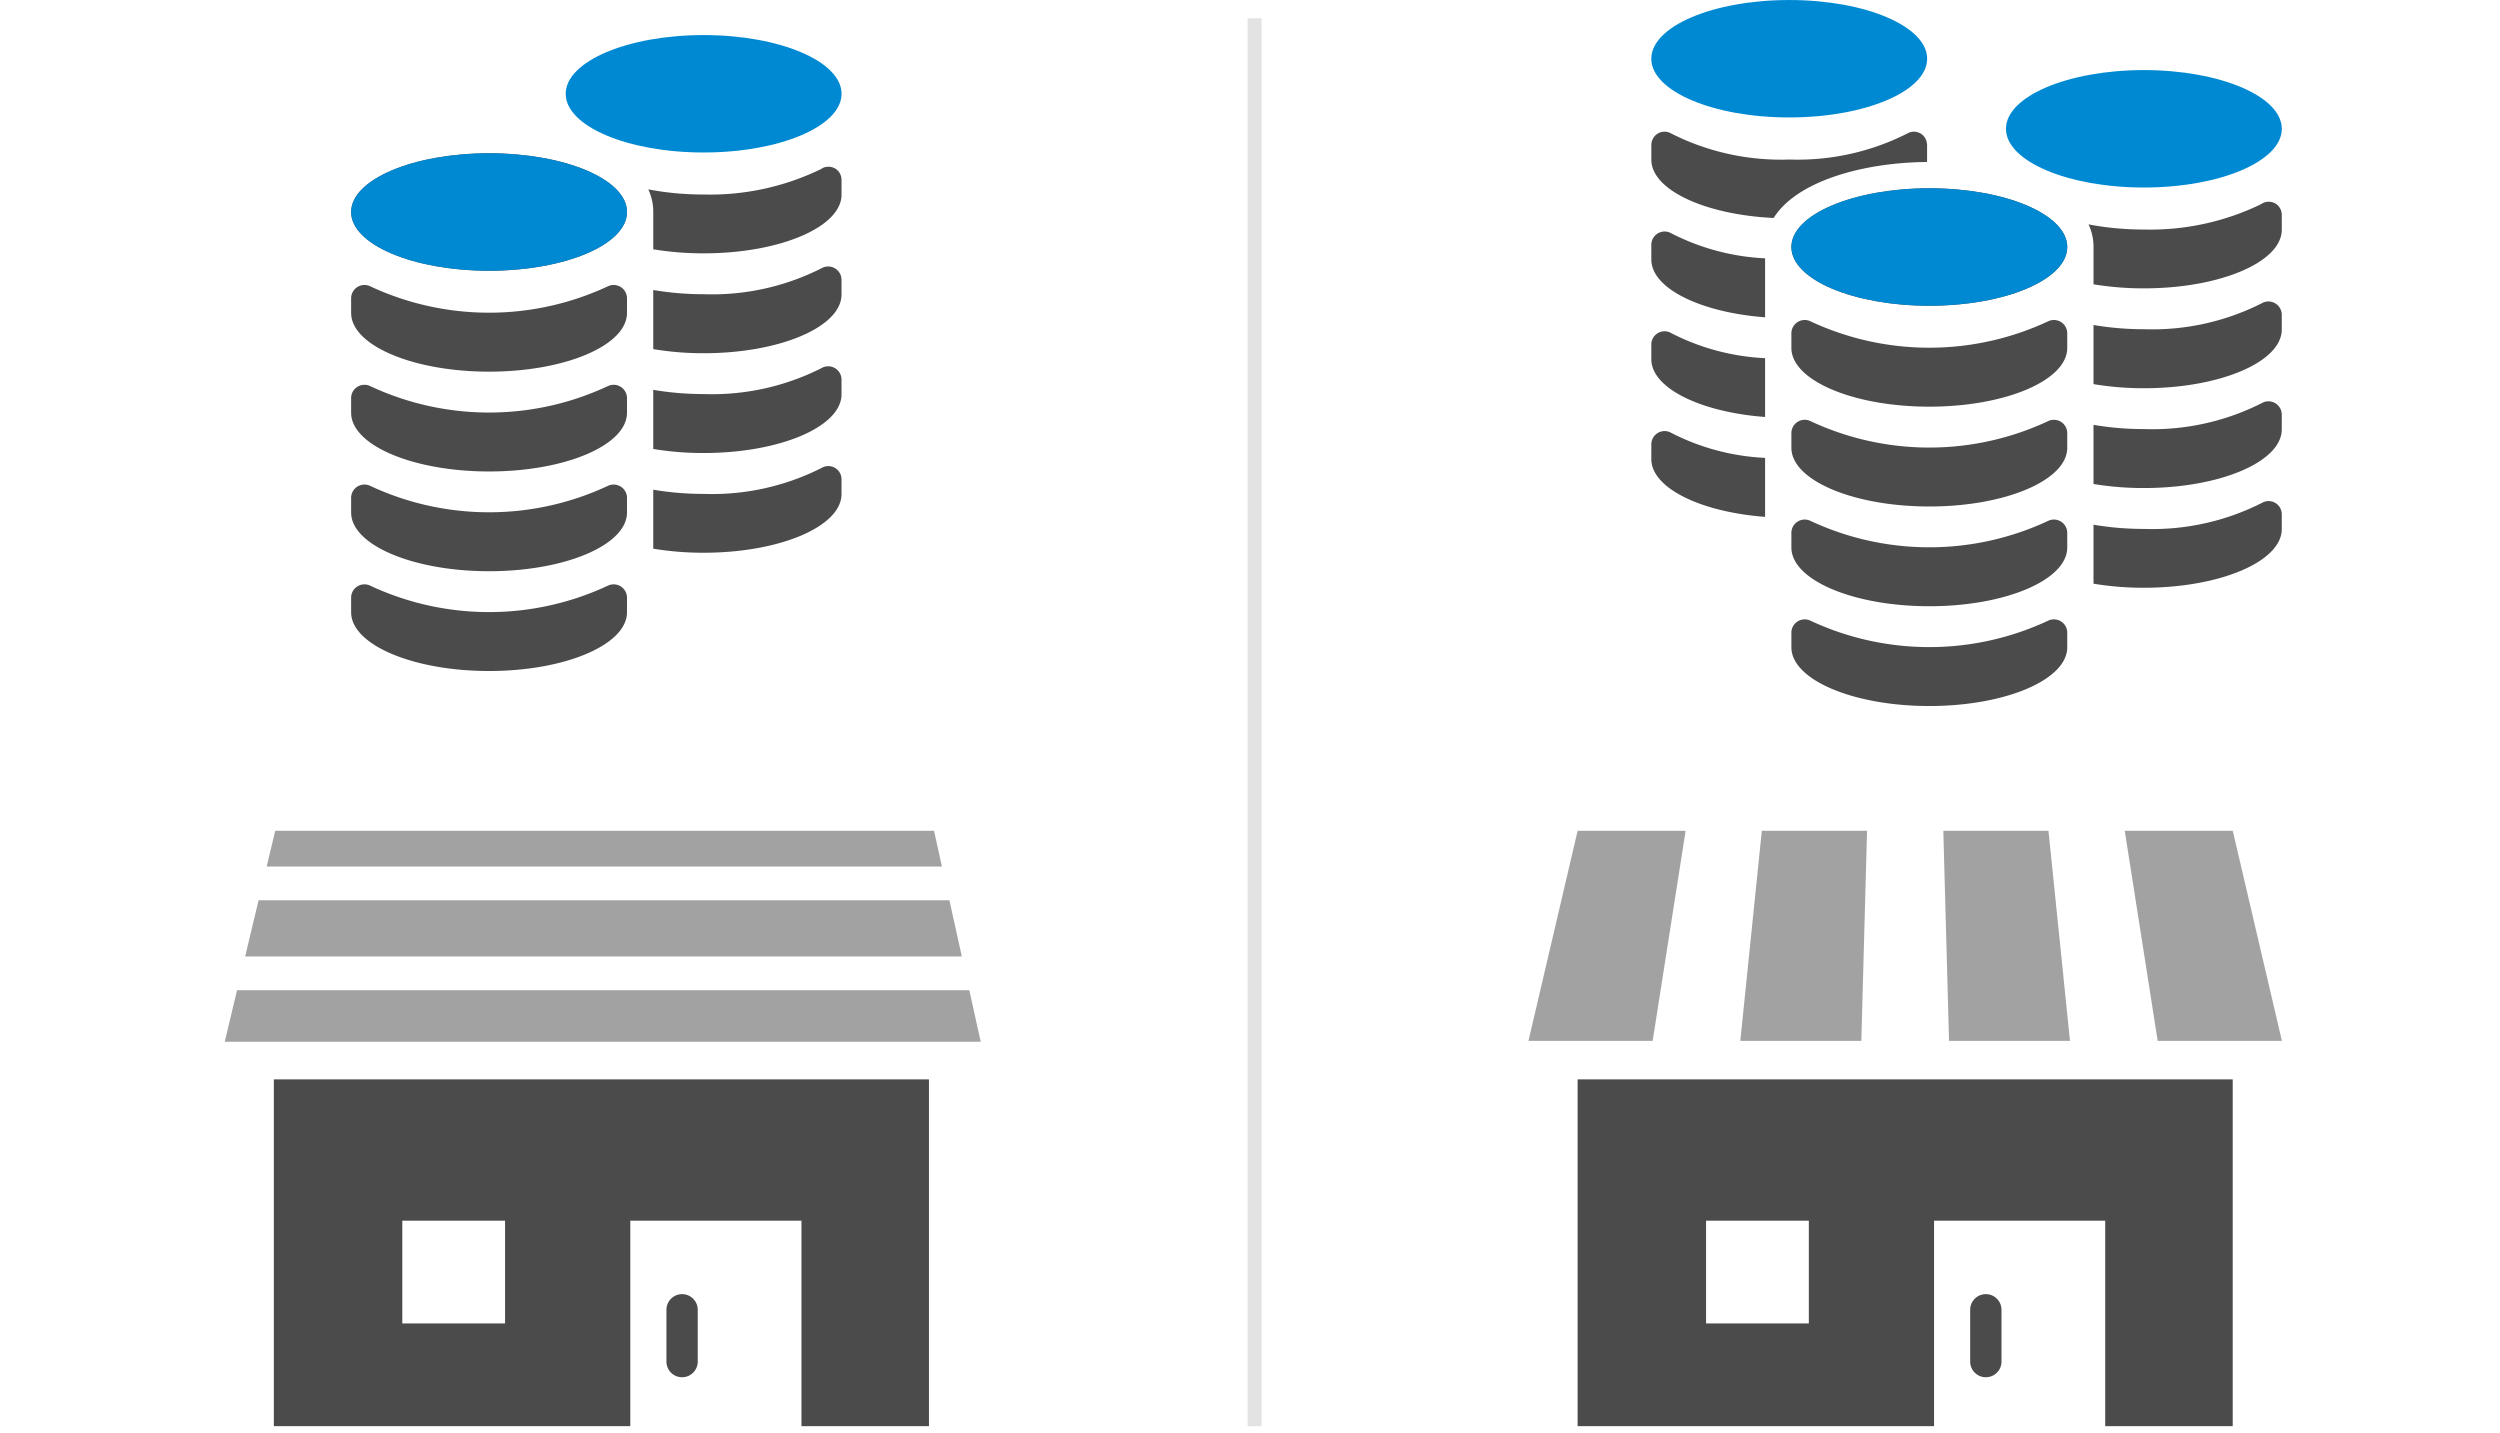 <svg xmlns="http://www.w3.org/2000/svg" xmlns:xlink="http://www.w3.org/1999/xlink" width="178" height="102" viewBox="0 0 178 102"><defs><clipPath id="a"><rect width="178" height="102" transform="translate(-10827 -18270)" fill="none" stroke="#707070" stroke-width="1"/></clipPath><clipPath id="b"><path d="M312.454,1320.469l-3.595,15.018h53.827l-3.324-15.018Z" transform="translate(-308.859 -1320.469)" fill="#a2a2a2"/></clipPath></defs><g transform="translate(10827 18270)" clip-path="url(#a)"><g transform="translate(735.827 -409.421)"><g transform="translate(-11850.074 -19673)"><g transform="translate(306.745 1889.273)"><path d="M33.394,247.3H58.773V232.67H70.96V247.3h9.077V222.61H33.394ZM42.54,232.67h7.317v7.317H42.54Z" transform="translate(-33.394 -222.61)" fill="#4b4b4b"/><path d="M301.311,368.565a1.115,1.115,0,0,0-1.115,1.115V373.4a1.115,1.115,0,0,0,2.229,0V369.68A1.115,1.115,0,0,0,301.311,368.565Z" transform="translate(-272.244 -353.274)" fill="#4b4b4b"/></g><g transform="translate(303.247 1871.576)" clip-path="url(#b)"><path d="M0,0H60.847V4H0Z" transform="translate(-3.202 -1.46)" fill="#a2a2a2"/><path d="M0,0H60.847V4H0Z" transform="translate(-3.202 4.944)" fill="#a2a2a2"/><path d="M0,0H60.847V4H0Z" transform="translate(-3.202 11.349)" fill="#a2a2a2"/></g><g transform="translate(312.247 1814.918)"><g transform="translate(0.001 0)"><path d="M148.626,140.715c0,2.309-4.4,4.18-9.82,4.18s-9.822-1.872-9.822-4.18,4.4-4.183,9.822-4.183S148.626,138.4,148.626,140.715Z" transform="translate(-128.984 -128.116)" fill="#4b4b4b"/><path d="M128.983,451.143c0,2.31,4.4,4.182,9.821,4.182s9.82-1.872,9.82-4.182v-1.037a.951.951,0,0,0-1.326-.874,19.968,19.968,0,0,1-16.992,0,.949.949,0,0,0-1.324.874v1.037Z" transform="translate(-128.983 -410.046)" fill="#4b4b4b"/><path d="M128.983,378.771c0,2.31,4.4,4.18,9.821,4.18s9.82-1.87,9.82-4.18v-1.039a.951.951,0,0,0-1.326-.875,19.968,19.968,0,0,1-16.992,0,.949.949,0,0,0-1.324.875v1.039Z" transform="translate(-128.983 -344.777)" fill="#4b4b4b"/><path d="M128.983,306.4c0,2.31,4.4,4.18,9.821,4.18s9.82-1.87,9.82-4.18v-1.04a.951.951,0,0,0-1.326-.875,19.953,19.953,0,0,1-16.992,0,.949.949,0,0,0-1.324.875v1.04Z" transform="translate(-128.983 -279.508)" fill="#4b4b4b"/><path d="M128.983,234.05c0,2.31,4.4,4.182,9.821,4.182s9.82-1.872,9.82-4.182v-1.037a.951.951,0,0,0-1.326-.875,19.982,19.982,0,0,1-16.992,0,.949.949,0,0,0-1.324.875v1.037Z" transform="translate(-128.983 -214.267)" fill="#4b4b4b"/><path d="M304.219,54.994c0,2.307-4.4,4.179-9.82,4.179s-9.821-1.872-9.821-4.179,4.4-4.182,9.821-4.182S304.219,52.682,304.219,54.994Z" transform="translate(-269.301 -50.812)" fill="#0089d3"/><path d="M361.467,364.355v1.039c0,2.31-4.4,4.18-9.812,4.18a21.732,21.732,0,0,1-3.593-.289v-4.2a21.38,21.38,0,0,0,3.593.3,17.256,17.256,0,0,0,8.491-1.9.939.939,0,0,1,1.321.868Z" transform="translate(-326.552 -332.716)" fill="#4b4b4b"/><path d="M361.467,292.006v1.04c0,2.309-4.4,4.179-9.812,4.179a21.742,21.742,0,0,1-3.593-.288v-4.21a21.384,21.384,0,0,0,3.593.3,17.256,17.256,0,0,0,8.491-1.9.948.948,0,0,1,1.321.877Z" transform="translate(-326.552 -267.467)" fill="#4b4b4b"/><path d="M361.467,219.61v1.037c0,2.31-4.4,4.182-9.812,4.182a21.738,21.738,0,0,1-3.593-.292v-4.21a21.38,21.38,0,0,0,3.593.3,17.256,17.256,0,0,0,8.491-1.9.951.951,0,0,1,1.321.88Z" transform="translate(-326.552 -202.176)" fill="#4b4b4b"/><path d="M358.213,147.247v1.037c0,2.31-4.4,4.18-9.812,4.18a21.91,21.91,0,0,1-3.593-.288v-2.657a3.732,3.732,0,0,0-.354-1.609,20.966,20.966,0,0,0,3.947.365,18.061,18.061,0,0,0,8.3-1.786c.132-.074.2-.114.2-.114a.965.965,0,0,1,.9.075.885.885,0,0,1,.29.318A.943.943,0,0,1,358.213,147.247Z" transform="translate(-323.297 -136.923)" fill="#4b4b4b"/><path d="M148.626,140.715c0,2.309-4.4,4.18-9.82,4.18s-9.822-1.872-9.822-4.18,4.4-4.183,9.822-4.183S148.626,138.4,148.626,140.715Z" transform="translate(-128.984 -128.116)" fill="#0089d3"/></g></g></g><g transform="translate(-11842.112 -19673)"><g transform="translate(388.112 1871.576)"><path d="M33.394,247.3H58.773V232.67H70.96V247.3h9.077V222.61H33.394ZM42.54,232.67h7.317v7.317H42.54Z" transform="translate(-29.895 -204.913)" fill="#4b4b4b"/><path d="M301.311,368.565a1.115,1.115,0,0,0-1.115,1.115V373.4a1.115,1.115,0,0,0,2.229,0V369.68A1.115,1.115,0,0,0,301.311,368.565Z" transform="translate(-268.746 -335.577)" fill="#4b4b4b"/><path d="M153,53.689h-7.492l-1.531,14.953h8.616Z" transform="translate(-128.893 -53.689)" fill="#a2a2a2"/><path d="M290.919,68.642l-1.531-14.953H281.9l.407,14.953Z" transform="translate(-252.363 -53.689)" fill="#a2a2a2"/><path d="M416.4,68.642l-3.5-14.953h-7.69l2.345,14.953Z" transform="translate(-362.755 -53.689)" fill="#a2a2a2"/><path d="M11.188,53.689H3.5L0,68.642H8.843Z" transform="translate(0 -53.689)" fill="#a2a2a2"/></g><g transform="translate(396.856 1812.422)"><g transform="translate(0 0)"><path d="M148.626,140.715c0,2.309-4.4,4.18-9.82,4.18s-9.822-1.872-9.822-4.18,4.4-4.183,9.822-4.183S148.626,138.4,148.626,140.715Z" transform="translate(-119.008 -123.127)" fill="#4b4b4b"/><path d="M128.983,451.143c0,2.31,4.4,4.182,9.821,4.182s9.82-1.872,9.82-4.182v-1.037a.951.951,0,0,0-1.326-.874,19.968,19.968,0,0,1-16.992,0,.949.949,0,0,0-1.324.874v1.037Z" transform="translate(-119.007 -405.057)" fill="#4b4b4b"/><path d="M128.983,378.771c0,2.31,4.4,4.18,9.821,4.18s9.82-1.87,9.82-4.18v-1.039a.951.951,0,0,0-1.326-.875,19.968,19.968,0,0,1-16.992,0,.949.949,0,0,0-1.324.875v1.039Z" transform="translate(-119.007 -339.788)" fill="#4b4b4b"/><path d="M128.983,306.4c0,2.31,4.4,4.18,9.821,4.18s9.82-1.87,9.82-4.18v-1.04a.951.951,0,0,0-1.326-.875,19.953,19.953,0,0,1-16.992,0,.949.949,0,0,0-1.324.875v1.04Z" transform="translate(-119.007 -274.519)" fill="#4b4b4b"/><path d="M128.983,234.05c0,2.31,4.4,4.182,9.821,4.182s9.82-1.872,9.82-4.182v-1.037a.951.951,0,0,0-1.326-.875,19.982,19.982,0,0,1-16.992,0,.949.949,0,0,0-1.324.875v1.037Z" transform="translate(-119.007 -209.278)" fill="#4b4b4b"/><path d="M304.219,54.994c0,2.307-4.4,4.179-9.82,4.179s-9.821-1.872-9.821-4.179,4.4-4.182,9.821-4.182S304.219,52.682,304.219,54.994Z" transform="translate(-259.325 -45.823)" fill="#0089d3"/><path d="M361.467,364.355v1.039c0,2.31-4.4,4.18-9.812,4.18a21.732,21.732,0,0,1-3.593-.289v-4.2a21.38,21.38,0,0,0,3.593.3,17.256,17.256,0,0,0,8.491-1.9.939.939,0,0,1,1.321.868Z" transform="translate(-316.576 -327.727)" fill="#4b4b4b"/><path d="M361.467,292.006v1.04c0,2.309-4.4,4.179-9.812,4.179a21.742,21.742,0,0,1-3.593-.288v-4.21a21.384,21.384,0,0,0,3.593.3,17.256,17.256,0,0,0,8.491-1.9.948.948,0,0,1,1.321.877Z" transform="translate(-316.576 -262.478)" fill="#4b4b4b"/><path d="M361.467,219.61v1.037c0,2.31-4.4,4.182-9.812,4.182a21.738,21.738,0,0,1-3.593-.292v-4.21a21.38,21.38,0,0,0,3.593.3,17.256,17.256,0,0,0,8.491-1.9.951.951,0,0,1,1.321.88Z" transform="translate(-316.576 -197.188)" fill="#4b4b4b"/><path d="M358.213,147.247v1.037c0,2.31-4.4,4.18-9.812,4.18a21.91,21.91,0,0,1-3.593-.288v-2.657a3.732,3.732,0,0,0-.354-1.609,20.966,20.966,0,0,0,3.947.365,18.061,18.061,0,0,0,8.3-1.786c.132-.074.2-.114.2-.114a.965.965,0,0,1,.9.075.885.885,0,0,1,.29.318A.943.943,0,0,1,358.213,147.247Z" transform="translate(-313.321 -131.934)" fill="#4b4b4b"/><path d="M47.017,4.182c0,2.309-4.4,4.179-9.821,4.179s-9.82-1.87-9.82-4.179S31.772,0,37.2,0,47.017,1.872,47.017,4.182Z" transform="translate(-27.375)" fill="#0089d3"/><path d="M35.506,314.5v4.2c-4.6-.347-8.1-2.057-8.1-4.114v-1.039a.947.947,0,0,1,1.319-.879A16.284,16.284,0,0,0,35.506,314.5Z" transform="translate(-27.403 -281.9)" fill="#4b4b4b"/><path d="M35.506,242.14v4.188c-4.6-.345-8.1-2.056-8.1-4.114v-1.037a.941.941,0,0,1,1.319-.871A16.282,16.282,0,0,0,35.506,242.14Z" transform="translate(-27.403 -216.64)" fill="#4b4b4b"/><path d="M35.506,169.782v4.2c-4.6-.347-8.1-2.059-8.1-4.116v-1.037a.95.95,0,0,1,1.319-.881A16.282,16.282,0,0,0,35.506,169.782Z" transform="translate(-27.403 -151.391)" fill="#4b4b4b"/><path d="M47.04,96.446v1.037a1.017,1.017,0,0,1-.009.169c-4.639.04-9.3,1.394-10.915,3.986-4.9-.235-8.709-2-8.709-4.154V96.446a.962.962,0,0,1,.422-.795.933.933,0,0,1,.9-.075,17.3,17.3,0,0,0,8.5,1.9,17.277,17.277,0,0,0,8.493-1.9.964.964,0,0,1,.514-.075,1.025,1.025,0,0,1,.385.15.931.931,0,0,1,.4.644A.423.423,0,0,1,47.04,96.446Z" transform="translate(-27.403 -86.119)" fill="#4b4b4b"/><path d="M148.626,140.715c0,2.309-4.4,4.18-9.82,4.18s-9.822-1.872-9.822-4.18,4.4-4.183,9.822-4.183S148.626,138.4,148.626,140.715Z" transform="translate(-119.008 -123.127)" fill="#0089d3"/></g></g></g><path d="M-15646.5-17860.578v100.246" transform="translate(4173 1.299)" fill="none" stroke="#a2a2a2" stroke-width="1" opacity="0.294"/></g></g></svg>